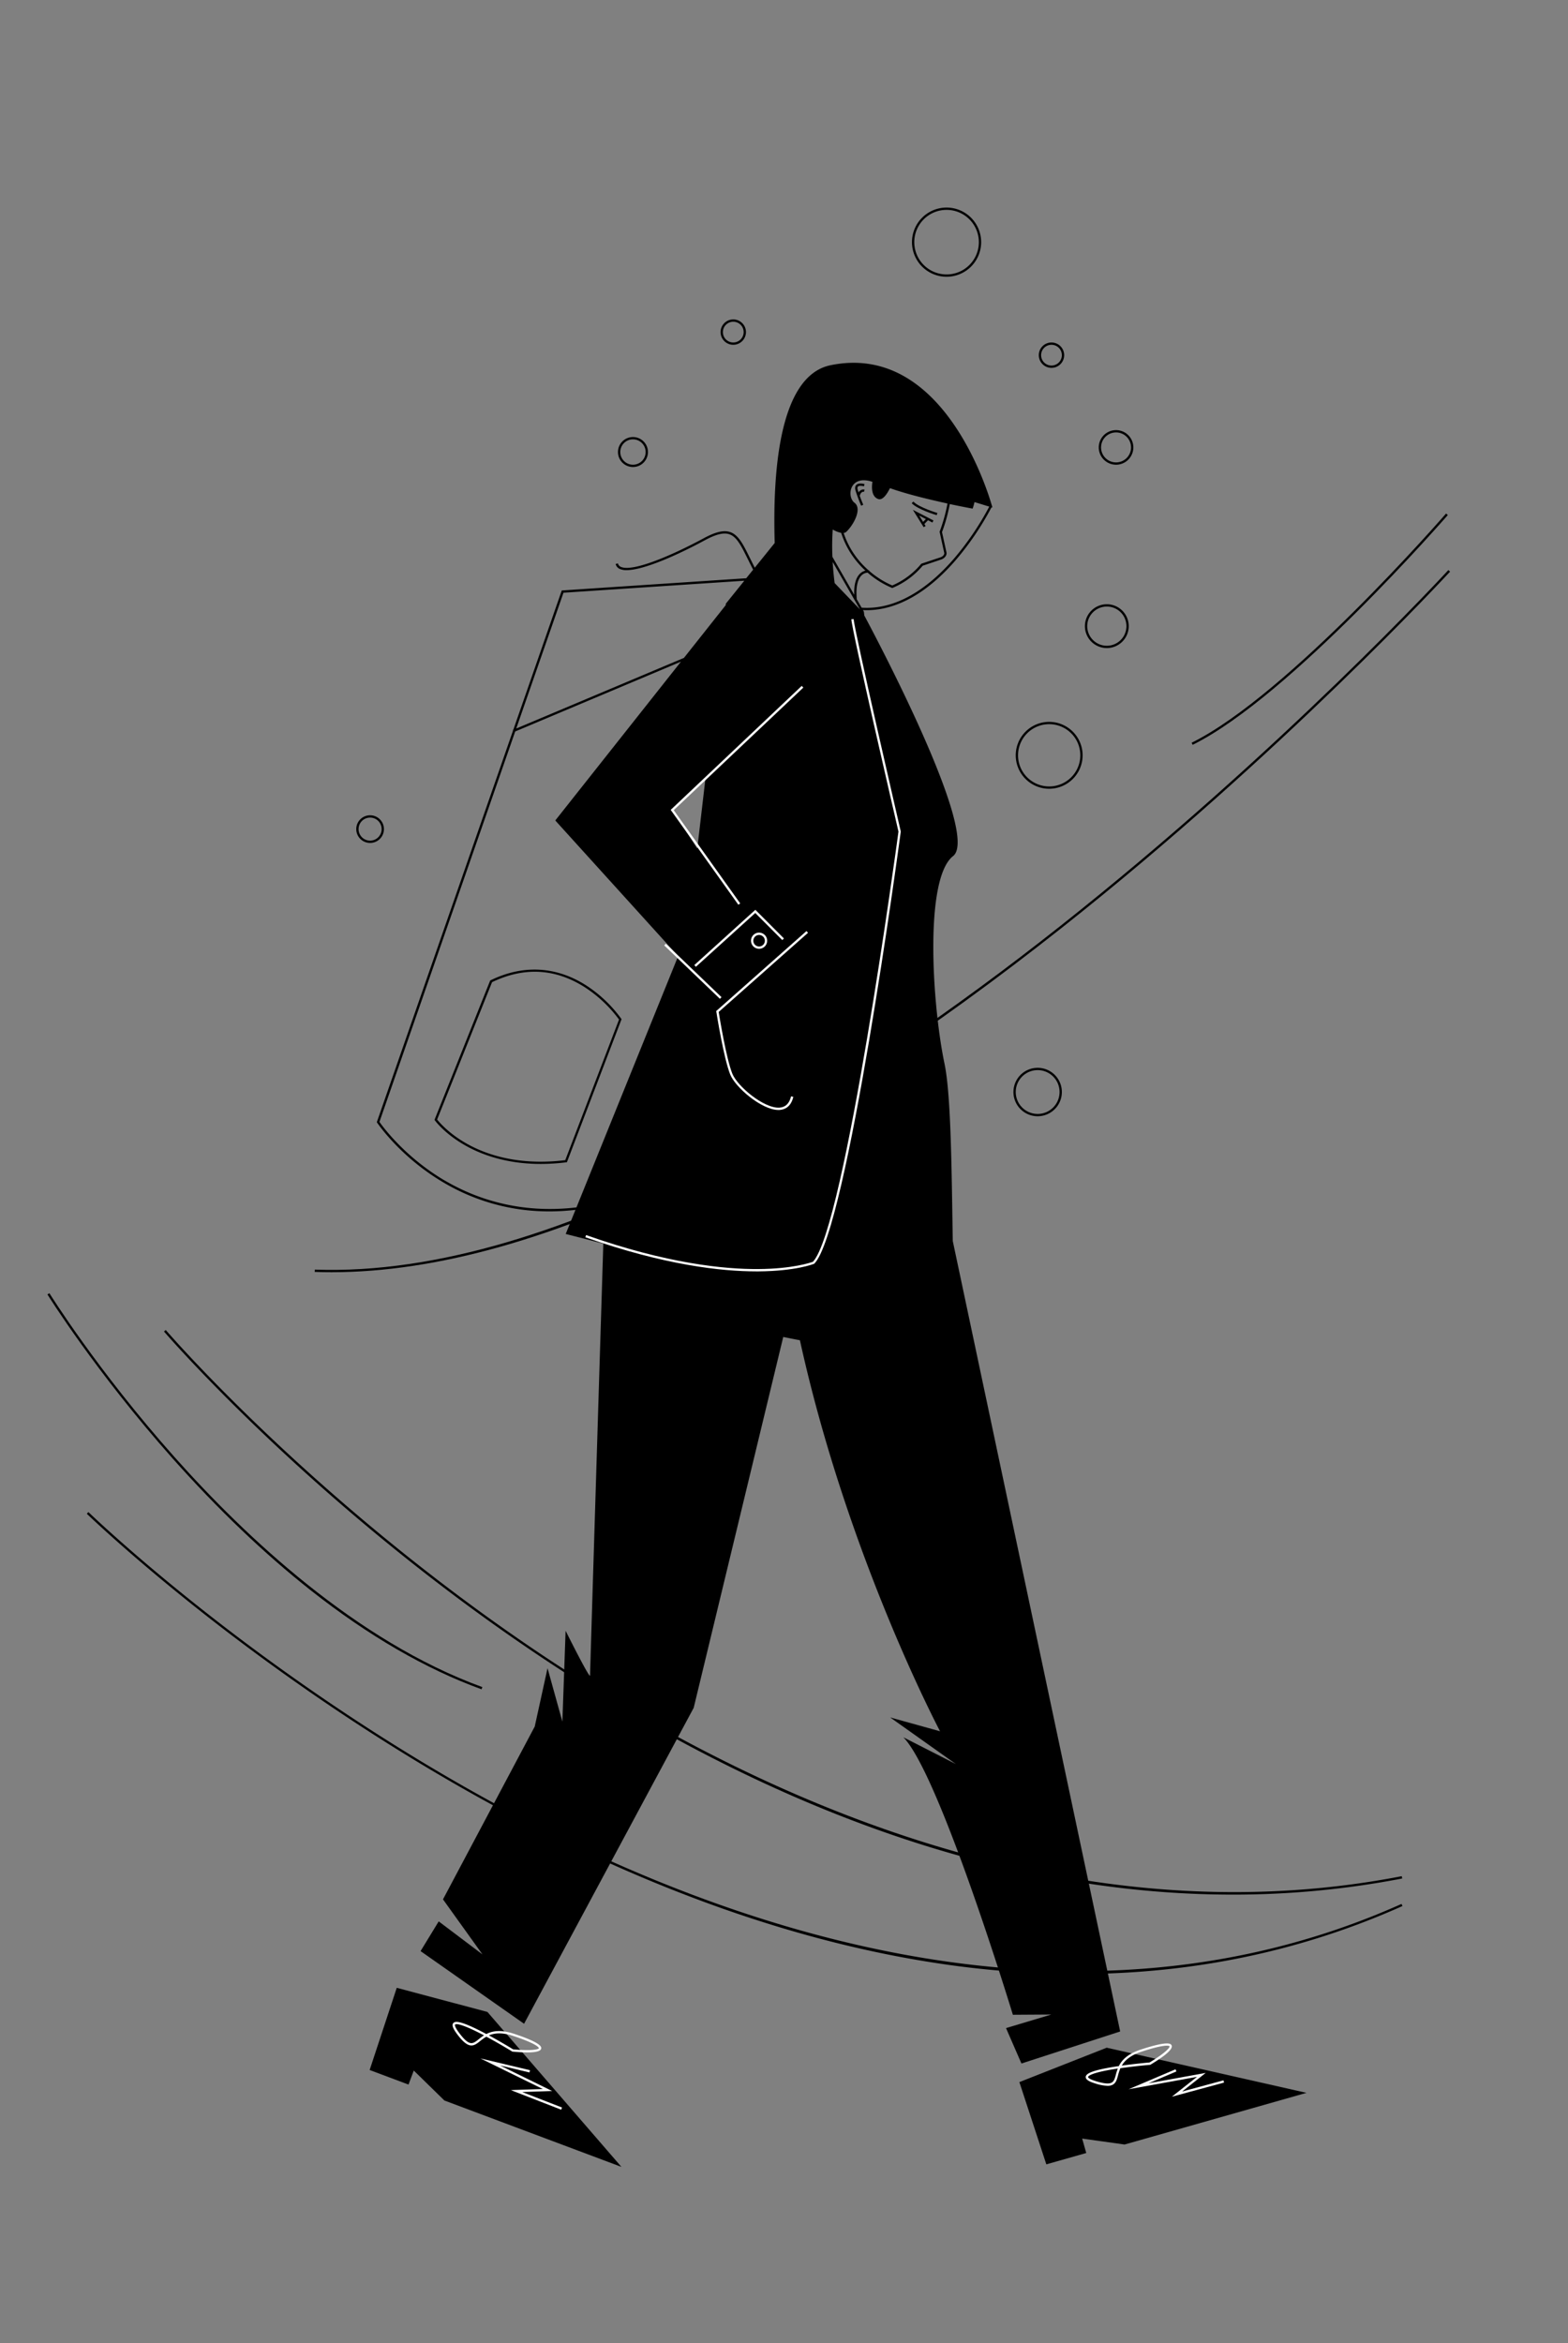 <svg id="Capa_1" data-name="Capa 1" xmlns="http://www.w3.org/2000/svg" viewBox="0 0 1360 2032"><rect x="0" y="0" width="1360" height="2032" fill="#808080" stroke="none"/><title>Mesa de trabajo 24</title><path d="M287.7,1103.26c-5,0-9.86-.08-14.74-.26l.08-2c213,7.74,469-157.59,646.19-297.64,192.1-151.82,335.61-307.48,337-309l1.48,1.36c-1.43,1.55-145,157.31-337.24,309.23-112.91,89.24-220.26,159.71-319.07,209.47C484.23,1073.4,378.77,1103.26,287.7,1103.26Z"/><polygon points="959.89 1775.76 884.15 1805.58 907.53 1876.91 942.16 1867.08 938.61 1854.57 975.41 1859.71 1133.17 1814.91 959.89 1775.76"/><path d="M960.61,1808.82a38.76,38.76,0,0,1-10.9-2.13c-5.73-1.77-8.18-3.52-8-5.69.26-2.4,3.73-5.61,28.45-9.26l.25,0c2.58-5.2,7.55-10.6,19.07-14.37,24.67-8.07,26.15-4.83,26.71-3.61,1.36,3-4.82,8.59-18.35,16.74l-.2.12-.23,0c-.13,0-12.71,1.07-25.63,2.93a39.63,39.63,0,0,0-2.05,6.16c-.95,3.54-1.78,6.59-4.59,8.14A9.31,9.31,0,0,1,960.61,1808.82Zm8.89-15c-24.13,3.64-25.68,6.75-25.75,7.34,0,.16,0,1.56,6.55,3.57,7.12,2.2,11.54,2.61,13.93,1.3,2.06-1.14,2.75-3.69,3.62-6.91A51.75,51.75,0,0,1,969.5,1793.87Zm42.57-19.83c-2.8,0-8.86.92-21.92,5.19-9.83,3.21-14.59,7.68-17.19,12.12,11.5-1.61,22.38-2.57,24.1-2.72,15.22-9.19,17.7-13.34,17.36-14.08C1014.42,1774.54,1014.13,1774,1012.07,1774Z" fill="#fff"/><polygon points="1016.41 1818.26 1038.22 1801.02 978.91 1811.79 1019.57 1794.5 1020.35 1796.34 996.17 1806.62 1045.74 1797.62 1025.3 1813.78 1061.14 1804.07 1061.67 1806 1016.41 1818.26" fill="#fff"/><polygon points="422.78 1744.77 344.13 1723.82 320.61 1795.1 354.32 1807.74 358.88 1795.57 385.45 1821.55 539.01 1879.13 422.78 1744.77"/><path d="M457.3,1779.85q-5.22,0-12.66-.69l-.23,0-.2-.12c-.11-.07-10.86-6.68-22.36-12.85a40.33,40.33,0,0,0-5.31,3.74c-2.86,2.28-5.34,4.25-8.52,3.83s-7-3.56-11.79-10.1c-3.56-4.83-4.49-7.7-3-9.3,1.63-1.78,6.33-2.31,28.38,9.43l.23.11c5.16-2.65,12.37-4,23.88-.24,24.64,8.14,23.91,11.63,23.64,12.95C468.89,1778.76,464.85,1779.85,457.3,1779.85Zm-12.24-2.66c17.7,1.64,22.17-.23,22.33-1,0,0,.38-3.14-22.31-10.65-9.82-3.24-16.3-2.47-21-.45C434.26,1770.61,443.59,1776.29,445.06,1777.19ZM396,1755.35c-.84,0-1.16.21-1.27.33s-.9,1.26,3.15,6.76c4.42,6,7.74,9,10.44,9.3,2.33.31,4.4-1.33,7-3.41a49.67,49.67,0,0,1,4.48-3.28C404.13,1756.79,398.2,1755.35,396,1755.35Z" fill="#fff"/><polygon points="486.75 1829.52 443.05 1812.52 470.83 1811.59 416.71 1785.06 459.69 1795.28 459.23 1797.22 433.67 1791.15 478.91 1813.32 452.87 1814.19 487.47 1827.65 486.75 1829.52" fill="#fff"/><path d="M826.39,1076.22c-1-59-1.39-126.19-7.17-153.76-10.65-50.79-17.74-160.33,7.45-180.08,23.31-18.29-63.84-184-77-208.58l-.42-3.42-.76-1.32h0c1.08.05,2.16.09,3.24.09,26,0,52.63-14.94,77.26-43.46a250.34,250.34,0,0,0,31-45.76l.78.24s-.1-.4-.32-1.16l.1-.2-.18-.09c-4.31-15.06-43.56-141.83-140-122-46.19,9.49-50.11,98.33-48.43,154.15L654.65,492.3c-1.58-3.05-3-6-4.39-8.73-5.7-11.54-9.82-19.88-17.18-22.23-5.51-1.75-12.51-.08-22.69,5.42-26.62,14.39-61.4,29.52-71.83,24.84a4.21,4.21,0,0,1-2.59-3l-2,.46a6.2,6.2,0,0,0,3.72,4.37,14.11,14.11,0,0,0,5.74,1c14.55,0,43.4-12.68,67.86-25.9,9.66-5.22,16.18-6.85,21.14-5.27,6.54,2.09,10.51,10.11,16,21.21,1.48,3,3.06,6.19,4.81,9.54l-6,7.44-160,10.61-42,120.77-.46.19.21.5-118,339.16-.17.47.28.41c.19.3,20.06,30,58.08,52.19A179.08,179.08,0,0,0,457,1049.51a184.37,184.37,0,0,0,19.6,1,197.77,197.77,0,0,0,22.53-1.32l-8.46,20.9,32.61,8.37c-2.29,73.91-11.49,371.16-11.49,374.5,0,3.82-21.22-38.78-21.22-38.78L487.78,1493l-12.88-46.36-11.1,50.6-79.58,149.88,34.24,47.74-37.95-28.64L364.78,1692l89.77,63,147.13-274,77.66-321.59c5,1,9.85,2,14.46,2.84,41.16,187.43,121.55,339.1,121.55,339.1l-43.26-12,57,40.45-45.58-23.25c31.44,31.82,95,240.66,95,240.66l33.34-.21-39.28,11.75,13.37,30.72,85.63-27.79ZM604.78,735.89l-21.46-33.31L612,674Zm211.4-278.1c-.38,1.1-.79,2.21-1.22,3.32l.8,3.65L819,479.49c.27,1.21-1,3.07-3.32,3.84l-13,4.34-3.54,1.17-.08,0,0,.05a66.8,66.8,0,0,1-25.15,18.83,76.32,76.32,0,0,1-20.07-12.7l.07-.42a4.05,4.05,0,0,0-.61-.05,75.15,75.15,0,0,1-14.2-16.64,72.47,72.47,0,0,1-7.37-15.74,3.9,3.9,0,0,0,2.26-.95c5.89-5.4,14.22-19.87,7.14-25.25-6.92-5.25-4.39-24.78,15.57-18.12-.9,5.66-.53,12.89,4.94,14.88,3.75,1.37,7.44-3.71,10.28-9.41,14.6,5.24,34.7,10,49.9,13.33A148,148,0,0,1,816.18,457.79Zm-86.59,4.32A75.37,75.37,0,0,0,737.4,479a77.47,77.47,0,0,0,13.22,15.86,10.1,10.1,0,0,0-4.54,2.46c-3.72,3.45-5.46,9.66-5.19,18.48L722,482.9h0a205.32,205.32,0,0,1,.27-23.71A23.33,23.33,0,0,0,729.59,462.11Zm-5.66,43.54c-.65-5.1-1.31-11.39-1.73-18.35l23.68,41.17h0ZM827.5,484.37c-17.91,20.74-46.34,44.88-80.17,42.61l-4.4-7.64h.16c-1.06-12.62,1.76-18.12,4.31-20.51a8.12,8.12,0,0,1,5.15-2.24,77,77,0,0,0,21,13.19l.37.14.36-.15a68.92,68.92,0,0,0,26-19.19l16-5.35c3.08-1,5.16-3.79,4.64-6.16l-3.88-17.64q1.75-4.6,3.21-9.55c1.51-5.13,2.66-10.12,3.54-14.75,11.54,2.45,19.8,3.95,19.8,3.95a41.92,41.92,0,0,0,1.64-5.68h0l12.8,3.93A247.66,247.66,0,0,1,827.5,484.37ZM488.73,514l156.86-10.4-16,19.86-.16,1.36L593.2,570.53,447.75,631.77Zm-102.4,510.11c-35.23-20.59-54.71-47.59-57.22-51.21L446.86,634.32l143.76-60.53-109,137.72L588.2,829.13,500,1047.05C450.43,1052.91,412.09,1039.11,386.33,1024.06Z"/><path d="M746.62,425.08a5,5,0,0,0-1.91,2q-.33-1-.66-2c-.33-1.05-.58-2.44.1-3.13,1.09-1.1,4.17-.51,5.16-.21l.57-1.92c-.5-.15-5-1.43-7.15.72-1.11,1.13-1.31,2.85-.59,5.14,2.28,7.21,4.76,12.79,4.78,12.85l1.83-.81s-1.38-3.12-3-7.63a4.89,4.89,0,0,1,1.84-3.27,2.32,2.32,0,0,1,1.73-.26l.6-1.91A4.26,4.26,0,0,0,746.62,425.08Z"/><path d="M801.12,457.15l1.7-1-1.08-1.74,3.18-3.27,3.8,2,.92-1.78-17.87-9.22Zm-.47-4.55-3.38-5.46,5.79,3Z"/><path d="M790.76,436.35c5,5.4,21,10.21,21.69,10.41l.57-1.92c-.16,0-16.12-4.85-20.8-9.86Z"/><path d="M538.83,883.45A114.49,114.49,0,0,0,508,854.28c-18-11.43-46.94-21.43-82.48-4.18l-.35.17L377.07,970.63l-.2.51.32.44c.34.48,8.59,11.8,26.82,22,13.63,7.66,35.14,15.78,65,15.78a177.37,177.37,0,0,0,22.09-1.41l.6-.07,47.21-123.56.19-.48Zm-48.55,122.63c-40.67,5-68.76-4.94-85.19-14.15C389.17,983,380.84,973,379.14,970.85l47.64-119.12c27.73-13.33,54.68-11.92,80.13,4.2a113.33,113.33,0,0,1,30,28.21Z"/><path d="M968,403a15,15,0,1,1,15-15A15,15,0,0,1,968,403Zm0-28a13,13,0,1,0,13,13A13,13,0,0,0,968,375Z"/><path d="M821,240a30,30,0,1,1,30-30A30,30,0,0,1,821,240Zm0-58a28,28,0,1,0,28,28A28,28,0,0,0,821,182Z"/><path d="M549,405a13,13,0,1,1,13-13A13,13,0,0,1,549,405Zm0-24a11,11,0,1,0,11,11A11,11,0,0,0,549,381Z"/><path d="M910,684a29,29,0,1,1,29-29A29,29,0,0,1,910,684Zm0-56a27,27,0,1,0,27,27A27,27,0,0,0,910,628Z"/><path d="M912,319a11,11,0,1,1,11-11A11,11,0,0,1,912,319Zm0-20a9,9,0,1,0,9,9A9,9,0,0,0,912,299Z"/><path d="M636,299a11,11,0,1,1,11-11A11,11,0,0,1,636,299Zm0-20a9,9,0,1,0,9,9A9,9,0,0,0,636,279Z"/><path d="M321,731a12,12,0,1,1,12-12A12,12,0,0,1,321,731Zm0-22a10,10,0,1,0,10,10A10,10,0,0,0,321,709Z"/><path d="M900,968a21,21,0,1,1,21-21A21,21,0,0,1,900,968Zm0-40a19,19,0,1,0,19,19A19,19,0,0,0,900,928Z"/><path d="M960,562a19,19,0,1,1,19-19A19,19,0,0,1,960,562Zm0-36a17,17,0,1,0,17,17A17,17,0,0,0,960,526Z"/><path d="M1069.19,1643c-85.7,0-173.64-13.77-262.87-41.24-112.86-34.74-228-91.35-342.25-168.27-194.49-130.93-320.58-277.34-321.83-278.8l1.52-1.3C145,1154.81,271,1301,465.23,1431.82c179.23,120.66,454.94,252.47,750.58,195.2l.38,2A771.68,771.68,0,0,1,1069.19,1643Z"/><path d="M934.48,1711.85a814.07,814.07,0,0,1-125-9.89C692.38,1683.77,569,1640.6,442.66,1573.63c-112.36-59.57-206.25-127.33-265.23-173.69-63.91-50.23-101.75-86.86-102.13-87.22l1.4-1.44c.37.37,38.16,36.94,102,87.12,58.92,46.31,152.71,114,264.94,173.49,198.12,105,492.87,204,771.95,79.2l.82,1.82C1128.7,1692.15,1034.27,1711.85,934.48,1711.85Z"/><path d="M417.66,1464.94c-48.46-17.6-98.41-46.56-148.47-86.08-40-31.59-80.21-70-119.44-114.07C83,1189.72,41.56,1123.19,41.15,1122.53l1.7-1.06c.41.67,41.74,67.07,108.42,142,61.51,69.13,157.77,159.87,267.07,199.57Z"/><path d="M1034.44,645.9l-.88-1.8c83.84-41.43,219.33-197.19,220.68-198.75l1.52,1.3C1254.39,448.23,1118.65,604.29,1034.44,645.9Z"/><path d="M675.3,962.58c-14.7,0-37.54-19.63-42-30.88-5.75-14.65-11.71-52.77-12-54.38l-.09-.54,78.29-69.36,1.32,1.5-77.46,68.63c.76,4.78,6.45,39.9,11.76,53.42,4.33,11,27.61,30.55,41.07,29.57,5.15-.37,8.5-3.66,9.94-9.8l1.95.46c-2.08,8.82-7.54,11-11.75,11.34C676,962.56,675.67,962.58,675.3,962.58Z" fill="#fff"/><path d="M656,1102.53c-29.87,0-79.38-5.26-148.31-29.59l.66-1.88c70,24.71,119.8,29.66,149.33,29.46,30-.2,45.57-5.63,47.45-6.33,27.66-29.47,72.88-363.44,74.16-373C777.12,711.92,739,547.3,738.41,537l2-.12c.62,10.22,40.45,182.36,40.85,184.1l0,.17,0,.18c-1.89,14.09-46.53,345.26-74.89,374.42l-.15.15-.19.08c-.64.25-16,6.31-48.21,6.55Z" fill="#fff"/><polygon points="603.57 838.4 602.23 836.91 655.15 788.98 679.93 813.82 678.52 815.23 655.08 791.74 603.57 838.4" fill="#fff"/><path d="M658.4,822.79a7.46,7.46,0,0,1-1.62-.19,7,7,0,1,1,8.42-5.21,7,7,0,0,1-6.8,5.4Zm0-12a5,5,0,0,0-1.13,9.87,5,5,0,0,0,6-3.72,5,5,0,0,0-3.72-6A5.11,5.11,0,0,0,658.37,810.78Z" fill="#fff"/><rect x="599.96" y="808.86" width="2" height="66.93" transform="translate(-422.94 693.04) rotate(-46.2)" fill="#fff"/><polygon points="640.39 784.58 581.72 702.33 582.35 701.74 695.38 594.81 696.76 596.27 584.36 702.59 642.02 783.42 640.39 784.58" fill="#fff"/></svg>